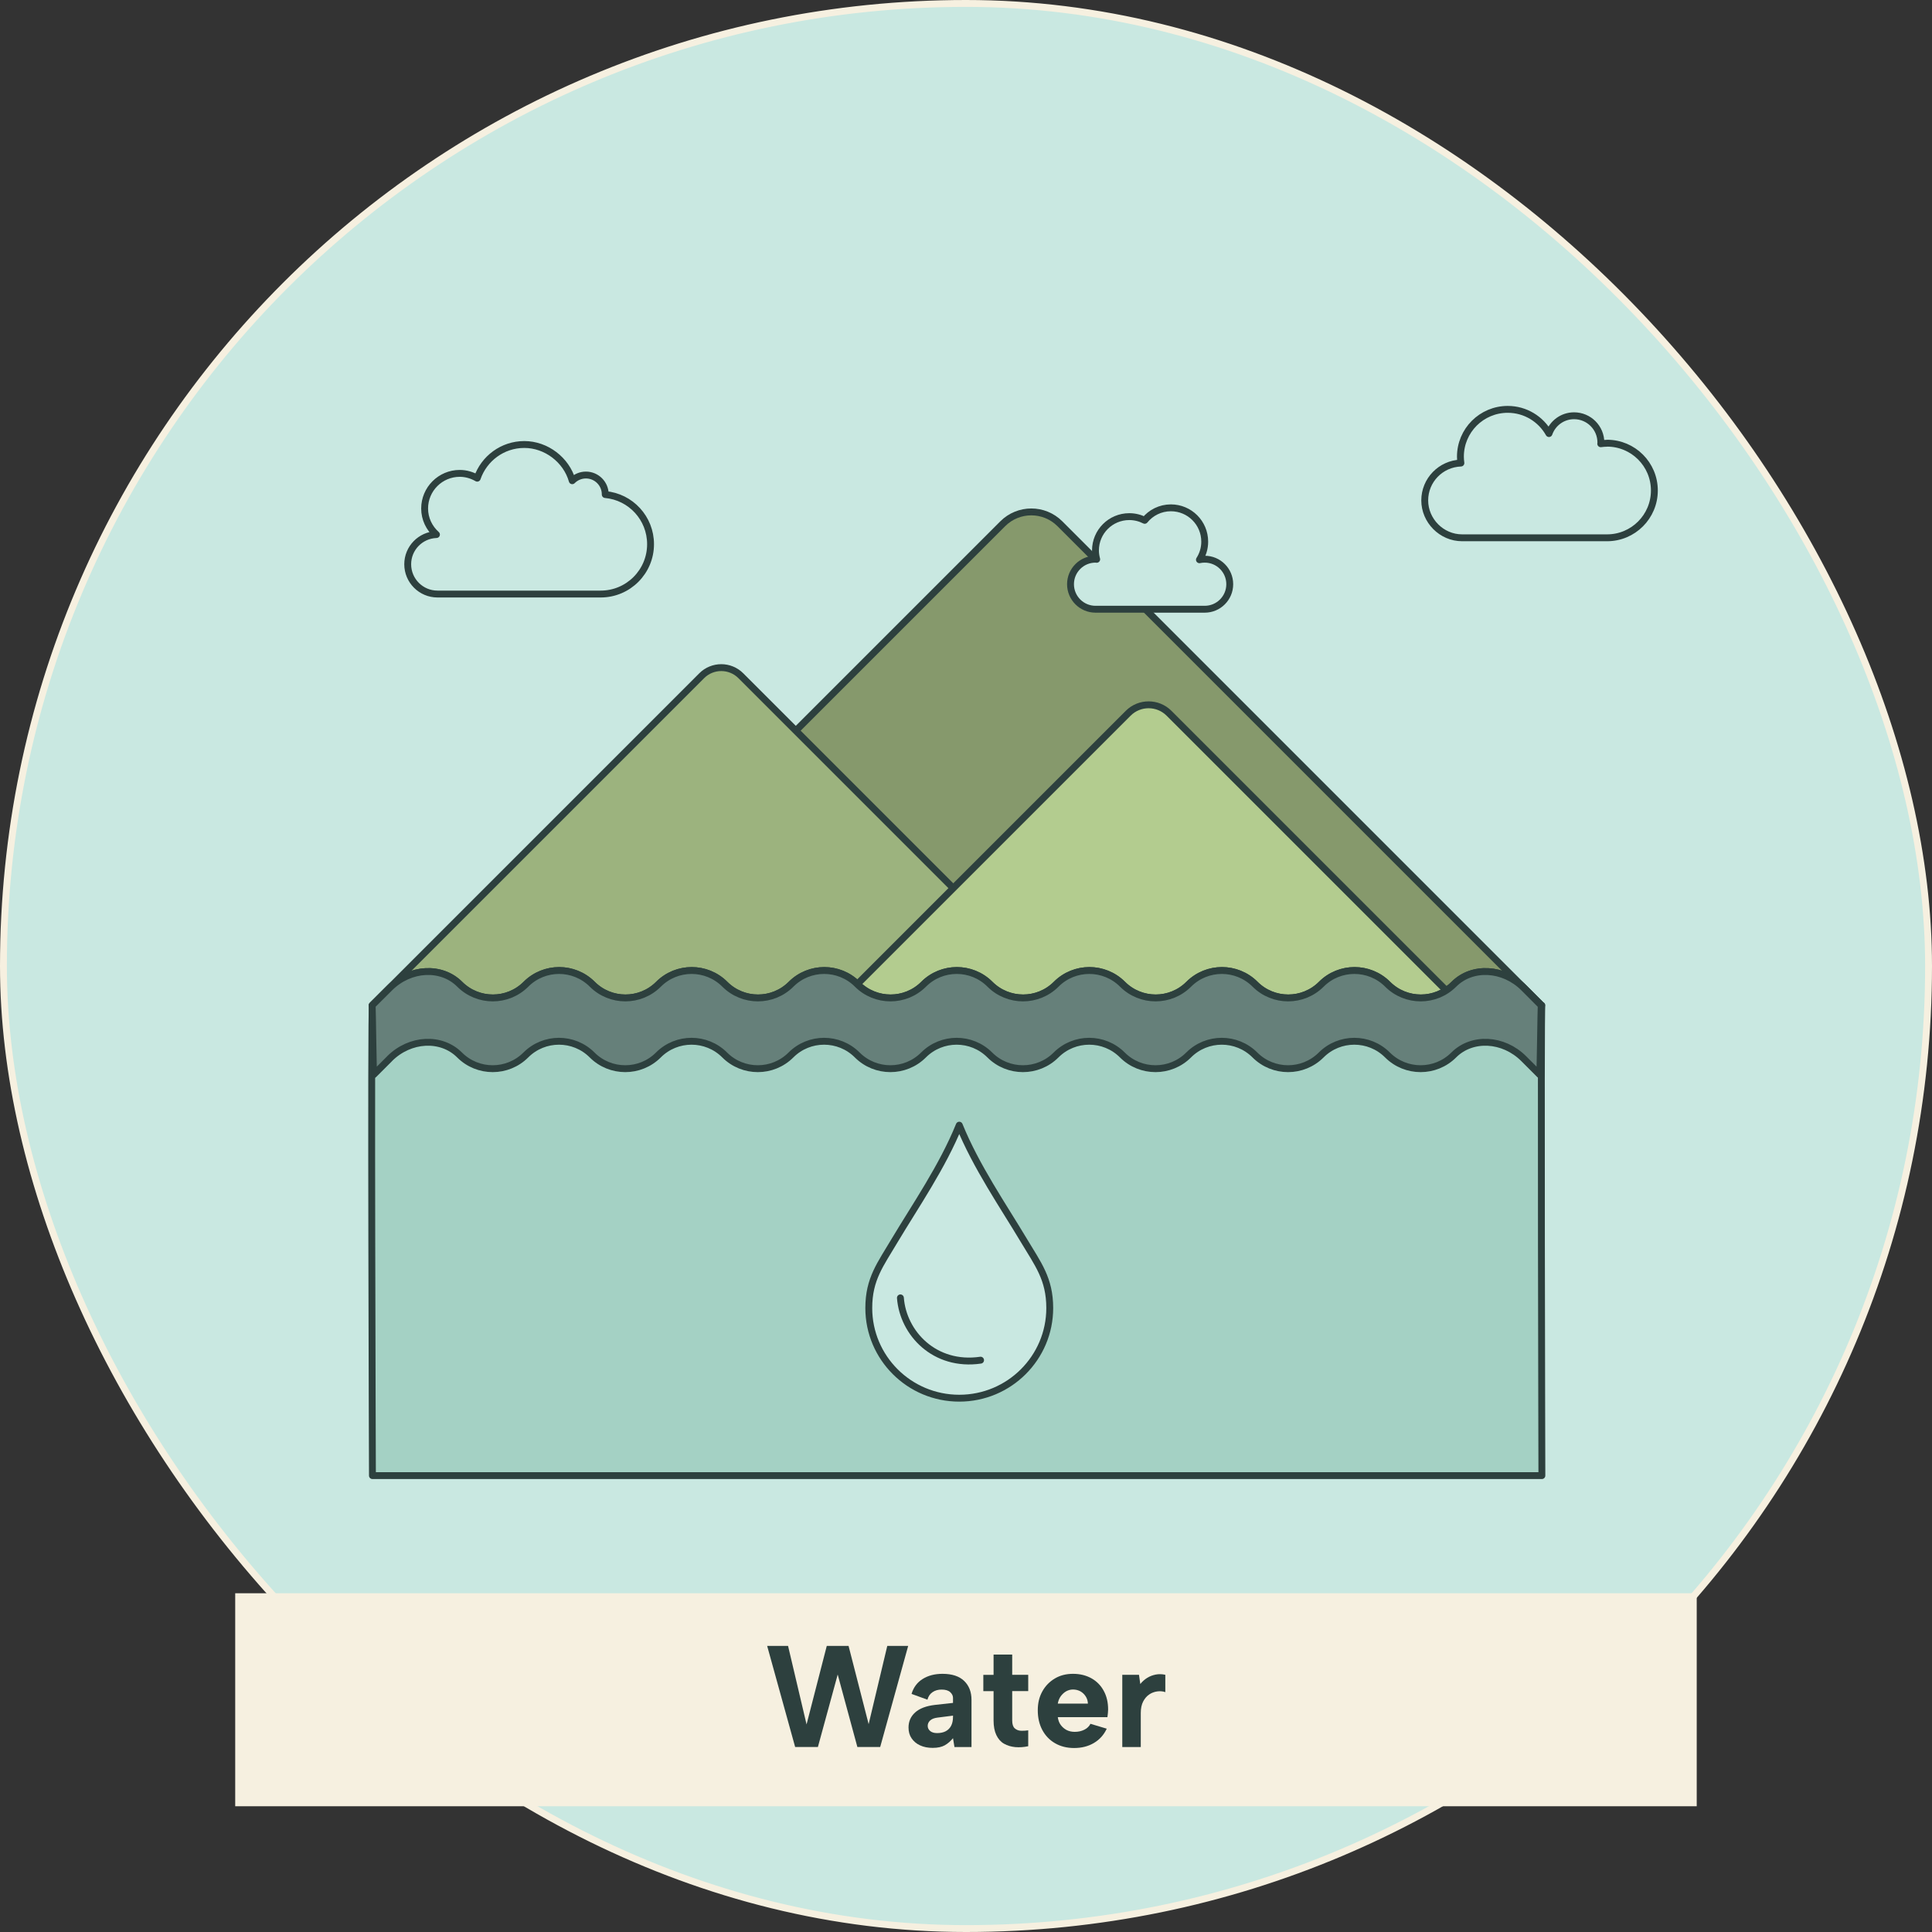 <?xml version="1.0" encoding="UTF-8"?>
<svg id="Layer_2" data-name="Layer 2" xmlns="http://www.w3.org/2000/svg" viewBox="0 0 281 281">
  <rect x="0" y="0" width="281" height="281" fill="#333333" stroke="none"/>
  <defs>
    <style>
      .cls-1 {
        fill: #86996c;
      }

      .cls-1, .cls-2, .cls-3, .cls-4, .cls-5, .cls-6 {
        stroke: #2d403e;
        stroke-linecap: round;
        stroke-linejoin: round;
      }

      .cls-2 {
        fill: #a4d1c4;
      }

      .cls-3 {
        fill: #9cb37e;
      }

      .cls-4 {
        fill: #b3cc8f;
      }

      .cls-5, .cls-7 {
        fill: #c9e8e1;
      }

      .cls-6 {
        fill: #66807a;
      }

      .cls-8 {
        fill: #f6f0e0;
        stroke-width: .98px;
      }

      .cls-8, .cls-7 {
        stroke: #f6f0e0;
        stroke-miterlimit: 10;
      }

      .cls-9 {
        fill: #2d403e;
        stroke-width: 0px;
      }
    </style>
  </defs>
  <g id="Content">
    <rect class="cls-7" x=".5" y=".5" width="280" height="280" rx="140" ry="140"/>
    <g>
      <g>
        <g>
          <g>
            <g>
              <path class="cls-1" d="m224.2,146.22l-70.04-70.04c-2.3-2.3-6.02-2.3-8.32,0l-70.04,70.04h148.39Z"/>
              <path class="cls-3" d="m155.69,146.22l-47.94-47.94c-1.57-1.57-4.12-1.57-5.69,0l-47.94,47.94h101.57Z"/>
              <path class="cls-4" d="m220.05,153.76l-50.02-50.02c-1.64-1.64-4.3-1.64-5.94,0l-50.02,50.02h105.98Z"/>
            </g>
            <path class="cls-2" d="m224.2,146.22l-2.53-2.53c-2.96-2.96-7.52-3.2-10.18-.54-2.66,2.66-6.98,2.66-9.64,0-2.66-2.66-6.98-2.66-9.64,0-2.66,2.66-6.98,2.66-9.64,0-2.66-2.66-6.98-2.66-9.64,0-2.66,2.66-6.98,2.66-9.64,0-2.66-2.66-6.98-2.66-9.64,0-2.66,2.66-6.98,2.66-9.64,0-2.66-2.66-6.98-2.66-9.64,0-2.66,2.66-6.98,2.66-9.64,0-2.66-2.66-6.98-2.66-9.64,0-2.66,2.66-6.98,2.66-9.64,0-2.66-2.66-6.98-2.66-9.64,0-2.66,2.66-6.98,2.66-9.64,0-2.66-2.66-6.98-2.66-9.64,0-2.66,2.66-6.98,2.66-9.64,0-2.66-2.66-7.22-2.42-10.18.54l-2.54,2.53c-.25,0,0,68.4,0,68.4h170.09s-.18-68.39,0-68.39h0Z"/>
          </g>
          <path class="cls-6" d="m56.66,153.98c2.96-2.96,7.52-3.2,10.18-.54,2.66,2.66,6.98,2.66,9.64,0,2.66-2.66,6.98-2.66,9.64,0,2.66,2.66,6.98,2.66,9.64,0,2.66-2.66,6.98-2.66,9.64,0,2.66,2.66,6.98,2.66,9.64,0,2.66-2.66,6.98-2.66,9.64,0,2.66,2.66,6.98,2.66,9.64,0,2.66-2.66,6.98-2.66,9.64,0,2.66,2.66,6.98,2.66,9.64,0,2.66-2.66,6.98-2.66,9.64,0,2.66,2.66,6.98,2.66,9.64,0,2.66-2.66,6.98-2.66,9.64,0,2.66,2.66,6.98,2.66,9.64,0,2.66-2.66,6.98-2.66,9.64,0,2.66,2.66,6.98,2.66,9.64,0,2.66-2.66,7.22-2.42,10.18.54l2.32,2.32c.08-.88.17-9.18.22-10.07h0s-2.53-2.54-2.53-2.54c-2.96-2.96-7.52-3.2-10.18-.54-2.66,2.66-6.98,2.66-9.64,0-2.66-2.66-6.98-2.66-9.64,0-2.66,2.66-6.98,2.66-9.64,0-2.66-2.66-6.98-2.66-9.64,0-2.66,2.66-6.98,2.66-9.64,0-2.66-2.66-6.98-2.66-9.64,0-2.66,2.66-6.98,2.66-9.64,0-2.66-2.66-6.98-2.66-9.64,0-2.66,2.66-6.98,2.66-9.64,0-2.66-2.66-6.98-2.66-9.64,0-2.66,2.66-6.98,2.66-9.64,0-2.66-2.66-6.98-2.66-9.64,0-2.66,2.66-6.98,2.66-9.64,0-2.66-2.66-6.98-2.66-9.64,0-2.66,2.66-6.98,2.66-9.64,0-2.66-2.66-7.22-2.42-10.18.54l-2.54,2.53c.05.89.14,9.19.22,10.08l2.32-2.32Z"/>
        </g>
        <path class="cls-5" d="m233.74,64.47c-.31,0-.62.03-.92.07,0-.06.02-.11.02-.17,0-2.15-1.74-3.9-3.9-3.9-1.69,0-3.12,1.08-3.65,2.59-1.18-2.1-3.42-3.52-6-3.52-3.8,0-6.88,3.08-6.88,6.88,0,.31.03.62.07.93-2.92.1-5.26,2.49-5.26,5.43s2.44,5.44,5.44,5.44h21.08c3.8,0,6.88-3.08,6.88-6.88s-3.08-6.88-6.88-6.88Z"/>
        <path class="cls-5" d="m63.48,77.75c-1.05-.94-1.72-2.28-1.72-3.79,0-2.82,2.29-5.11,5.11-5.11.93,0,1.79.27,2.54.7.98-2.85,3.67-4.9,6.85-4.9s6.11,2.23,6.97,5.27c.51-.51,1.21-.83,1.99-.83,1.55,0,2.81,1.26,2.81,2.81,0,.01,0,.02,0,.03,3.7.33,6.59,3.43,6.59,7.22,0,4-3.25,7.25-7.25,7.25h-23.74c-2.39,0-4.33-1.94-4.33-4.33,0-2.34,1.85-4.23,4.17-4.32Z"/>
        <path class="cls-5" d="m159.33,81.33c.06,0,.12.01.18.02-.11-.41-.18-.84-.18-1.29,0-2.72,2.2-4.92,4.92-4.92.81,0,1.57.2,2.24.54.9-1.11,2.27-1.82,3.81-1.82,2.72,0,4.92,2.2,4.92,4.92,0,.97-.28,1.87-.77,2.63.25-.05.5-.08.77-.08,2.01,0,3.64,1.63,3.64,3.64,0,2.01-1.63,3.64-3.64,3.64h-15.88c-2.01,0-3.64-1.63-3.64-3.64,0-2.01,1.63-3.64,3.64-3.64Z"/>
      </g>
      <path class="cls-5" d="m148.9,180.39c-2.97-4.97-6.94-10.72-9.38-16.74-2.44,6.03-6.41,11.77-9.38,16.74-2.06,3.49-3.78,5.6-3.78,9.86,0,7.22,5.88,13.11,13.16,13.11s13.16-5.89,13.16-13.11c0-4.26-1.72-6.41-3.78-9.86Zm-17.94,8.38c.39,5.15,4.99,10.03,11.66,9.06"/>
    </g>
    <rect class="cls-8" x="34.7" y="232.22" width="211.59" height="30"/>
    <g>
      <path class="cls-9" d="m118.97,254.09h-3.32l-4.07-14.7h3.04l2.69,11.42,2.94-11.42h3.17l2.92,11.38,2.71-11.38h3.04l-4.07,14.7h-3.32l-2.86-10.54-2.88,10.54Z"/>
      <path class="cls-9" d="m138.82,254.09l-.21-1.28c-.35.43-.75.78-1.19,1.03-.44.25-1.03.38-1.77.38-.7,0-1.31-.12-1.84-.37-.53-.24-.93-.59-1.23-1.03s-.44-.96-.44-1.56c0-.88.32-1.61.96-2.19.64-.58,1.6-.95,2.89-1.1l2.62-.29v-.74c0-.29-.13-.57-.4-.82-.27-.25-.69-.38-1.26-.38-.5,0-.94.12-1.31.37-.37.25-.62.61-.75,1.1l-2.31-.84c.28-.94.81-1.66,1.6-2.16s1.75-.76,2.9-.76c1.4,0,2.45.35,3.16,1.04s1.06,1.61,1.06,2.74v6.87h-2.48Zm-.21-4.56l-2.27.29c-.46.06-.81.19-1.05.41-.24.22-.36.48-.36.79s.12.54.36.75c.24.2.57.3,1.01.3.49,0,.91-.09,1.25-.27.34-.18.61-.45.79-.8.18-.35.27-.78.27-1.3v-.17Z"/>
      <path class="cls-9" d="m144.51,243.59v-2.94h2.71v2.94h2.33v2.37h-2.33v4.26c0,.55.12.93.36,1.15.24.22.54.34.89.36.36.01.72,0,1.08-.06v2.31c-.64.14-1.27.18-1.88.13-.61-.06-1.15-.22-1.63-.49s-.85-.69-1.12-1.25c-.27-.56-.41-1.27-.41-2.14v-4.26h-1.49v-2.37h1.49Z"/>
      <path class="cls-9" d="m156.23,254.24c-1.05,0-1.97-.23-2.77-.69s-1.42-1.11-1.86-1.93c-.44-.83-.66-1.78-.66-2.86s.22-1.95.66-2.75,1.05-1.42,1.82-1.88,1.65-.68,2.65-.68,1.9.22,2.67.65c.77.43,1.37,1.04,1.79,1.82.43.78.64,1.68.64,2.72,0,.15-.01.33-.03.51-.02.19-.05.39-.07.6h-7.22c.06.45.2.83.43,1.14s.52.56.86.74c.34.17.73.26,1.17.26.52,0,.98-.1,1.4-.31s.71-.5.89-.86l2.37.71c-.42.9-1.04,1.59-1.87,2.08s-1.78.73-2.86.73Zm2-6.45c-.01-.39-.12-.75-.32-1.06s-.46-.56-.78-.74c-.32-.17-.68-.26-1.07-.26-.35,0-.68.09-.99.26-.31.18-.57.42-.79.72-.22.31-.36.67-.43,1.07h4.37Z"/>
      <path class="cls-9" d="m163.22,243.59h2.44l.19,1.34c.29-.36.63-.66,1-.89.37-.23.78-.39,1.23-.48.45-.09.92-.08,1.41.03v2.52c-.38-.13-.77-.16-1.19-.1-.41.06-.8.2-1.15.44-.36.24-.65.58-.88,1.02-.23.44-.35,1-.35,1.67v4.96h-2.69v-10.5Z"/>
    </g>
  </g>
</svg>